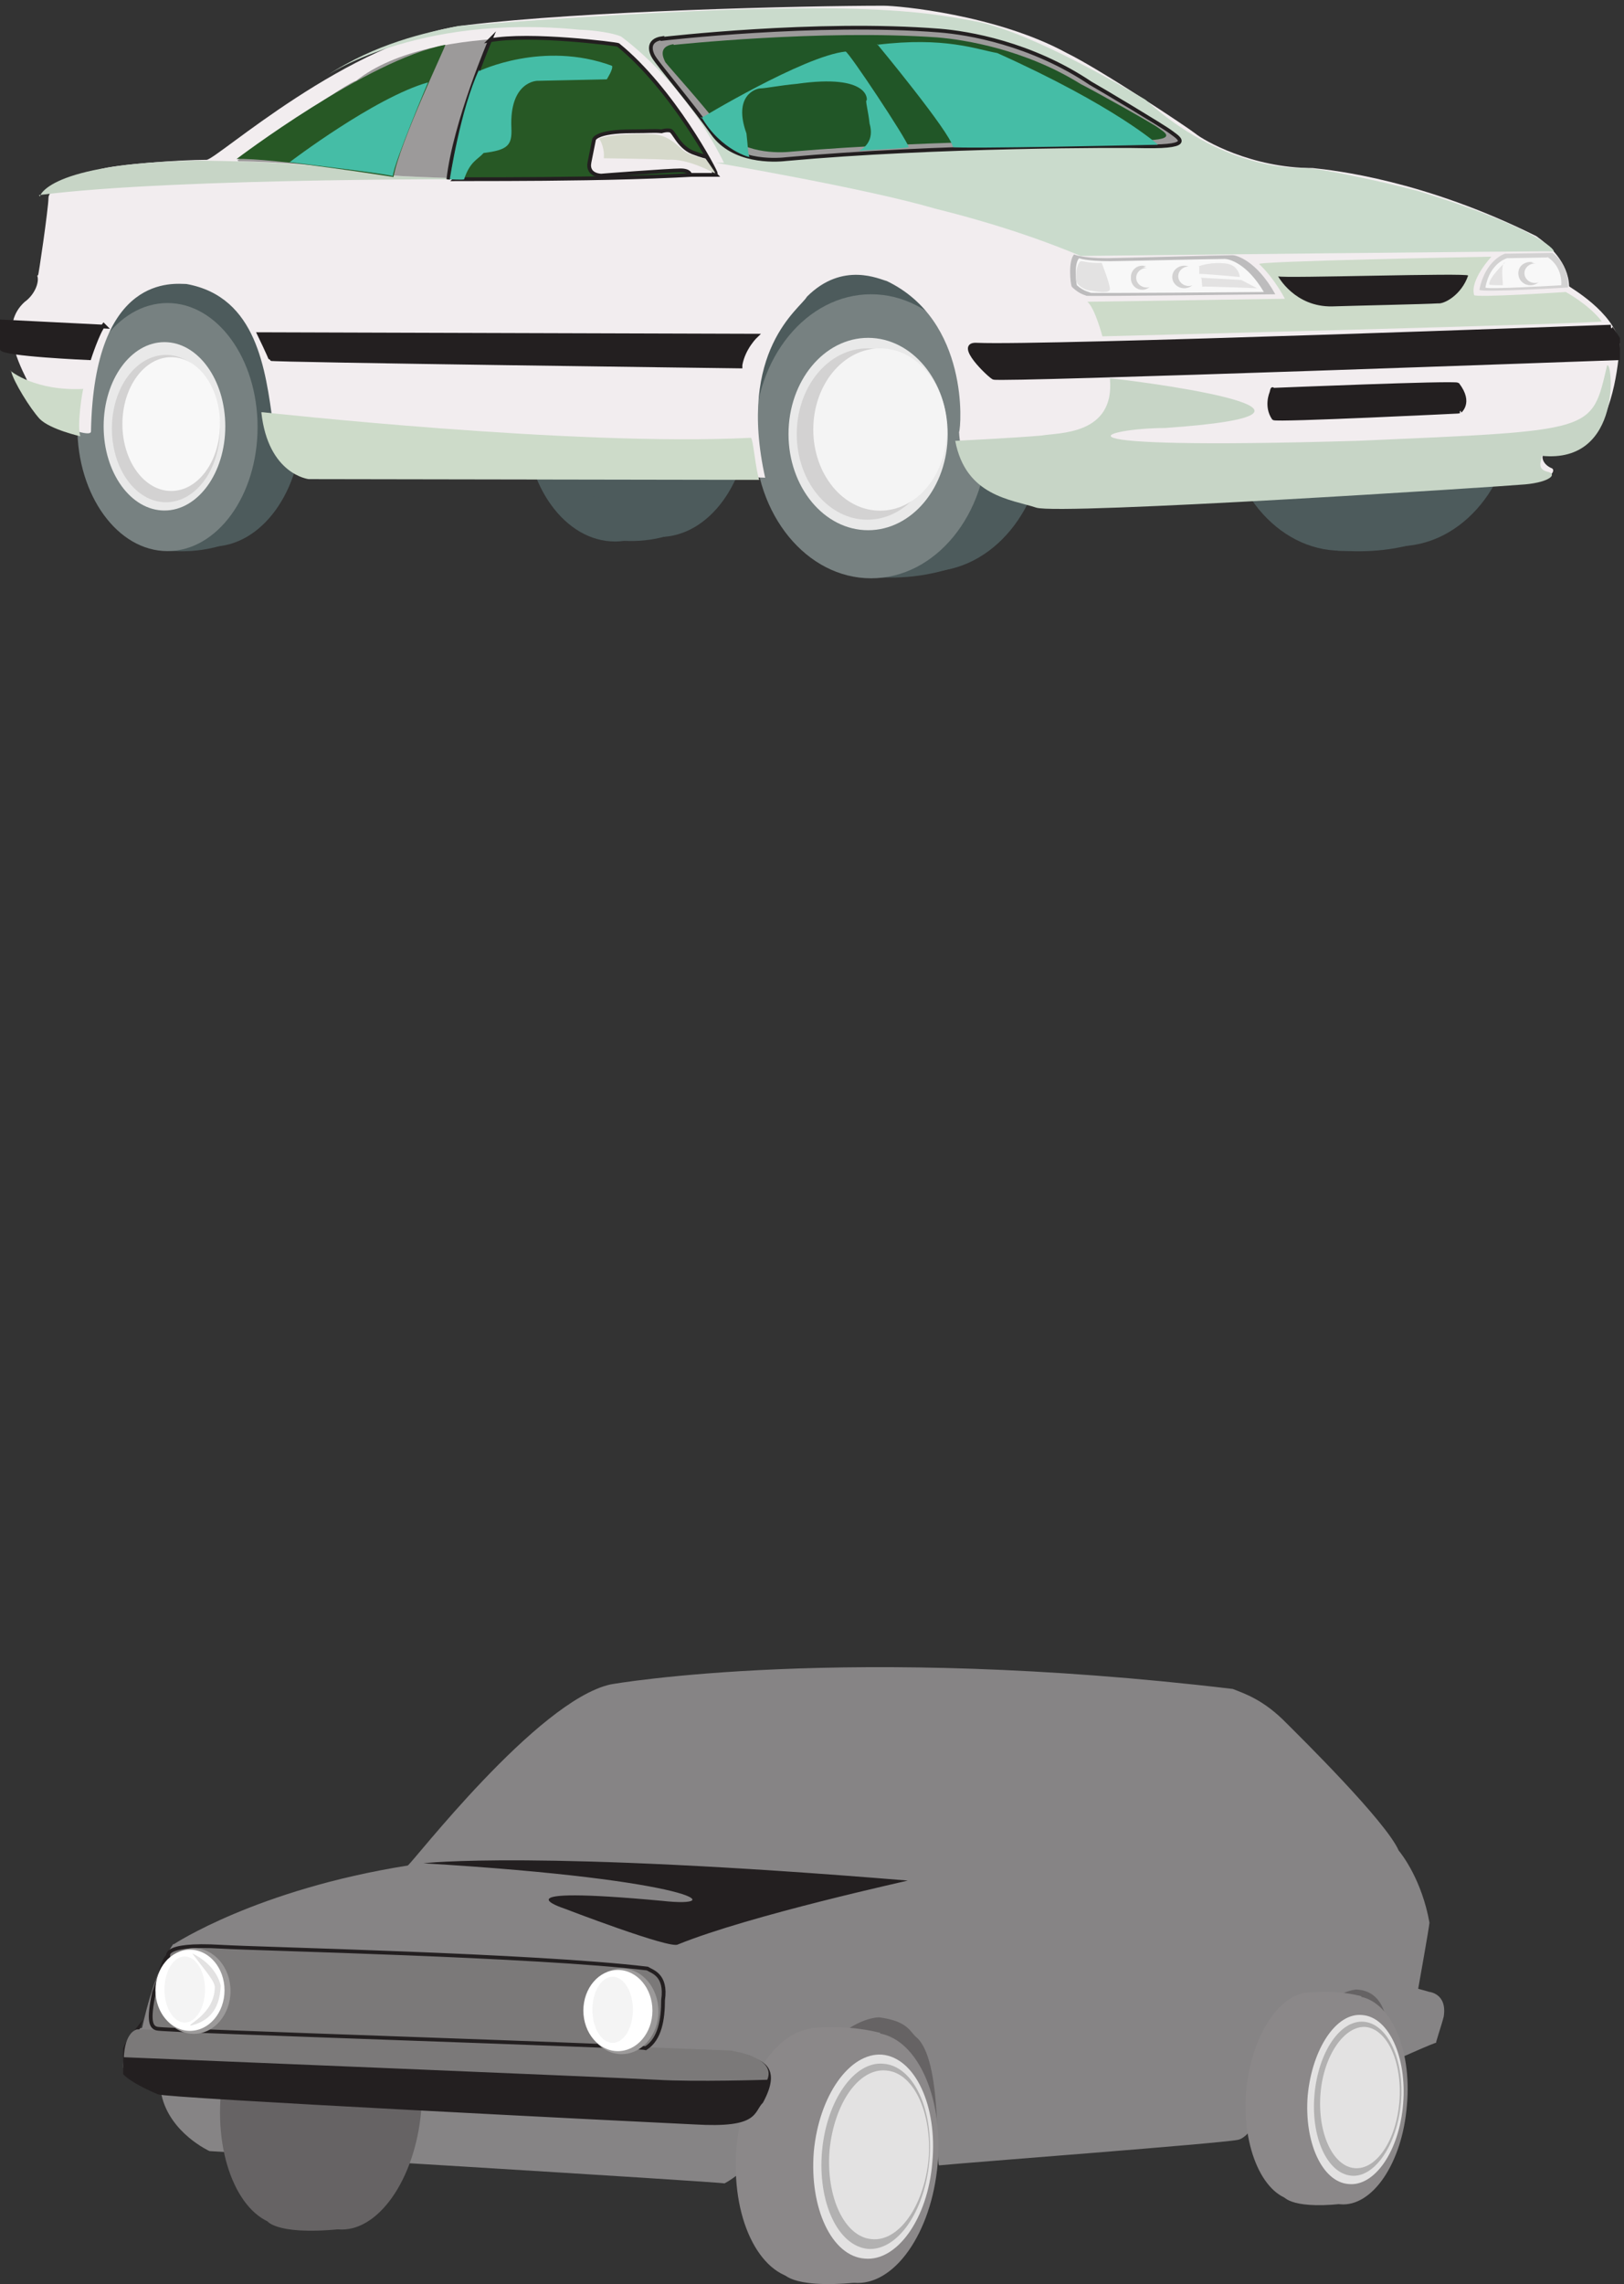 <svg xmlns="http://www.w3.org/2000/svg" xml:space="preserve" width="431.4" height="606.4"><rect width="100%" height="100%" fill="#333333" stroke="none"/><defs><clipPath id="a" clipPathUnits="userSpaceOnUse"><path d="M2446.3 4035h578.96v-576H2446.3Z" clip-rule="evenodd"/></clipPath><clipPath id="b" clipPathUnits="userSpaceOnUse"><path d="M2446.3 4023.02h464.97v-562.95H2446.3Z" clip-rule="evenodd"/></clipPath><clipPath id="c" clipPathUnits="userSpaceOnUse"><path d="M1490.88 4041h595.45v-636h-595.45z" clip-rule="evenodd"/></clipPath><clipPath id="d" clipPathUnits="userSpaceOnUse"><path d="M1048.42 3982.5h448.46v-504h-448.46z" clip-rule="evenodd"/></clipPath><clipPath id="e" clipPathUnits="userSpaceOnUse"><path d="M1048.42 3973.5h359.97v-495h-359.97z" clip-rule="evenodd"/></clipPath><clipPath id="f" clipPathUnits="userSpaceOnUse"><path d="M154.488 4015.5h448.465V3459H154.488Z" clip-rule="evenodd"/></clipPath><clipPath id="g" clipPathUnits="userSpaceOnUse"><path d="M0 4548h3235.5V3405H0Z" clip-rule="evenodd"/></clipPath><clipPath id="h" clipPathUnits="userSpaceOnUse"><path d="M2258.82 4029h52.5v-48h-52.5z" clip-rule="evenodd"/></clipPath><clipPath id="i" clipPathUnits="userSpaceOnUse"><path d="M0 4548h3235.5V3405H0Z" clip-rule="evenodd"/></clipPath><clipPath id="j" clipPathUnits="userSpaceOnUse"><path d="M3032.76 4036.5h53.99V3990h-53.99z" clip-rule="evenodd"/></clipPath><clipPath id="k" clipPathUnits="userSpaceOnUse"><path d="M0 4548h3235.5V3405H0Z" clip-rule="evenodd"/></clipPath><clipPath id="l" clipPathUnits="userSpaceOnUse"><path d="M246 1231.5h2638.5V0H246Z" clip-rule="evenodd"/></clipPath><clipPath id="m" clipPathUnits="userSpaceOnUse"><path d="M2487.66 583.5h323.89v-426h-323.89z" clip-rule="evenodd"/></clipPath><clipPath id="n" clipPathUnits="userSpaceOnUse"><path d="M1469.54 513h404.85V0h-404.85z" clip-rule="evenodd"/></clipPath><clipPath id="o" clipPathUnits="userSpaceOnUse"><path d="M439.43 619.5h403.347v-513H439.43Z" clip-rule="evenodd"/></clipPath><clipPath id="p" clipPathUnits="userSpaceOnUse"><path d="M246 1231.5h2638.5V0H246Z" clip-rule="evenodd"/></clipPath><clipPath id="q" clipPathUnits="userSpaceOnUse"><path d="M310.477 670.5h149.945v-171H310.477Z" clip-rule="evenodd"/></clipPath><clipPath id="r" clipPathUnits="userSpaceOnUse"><path d="M310.477 667.5h137.949v-162H310.477Z" clip-rule="evenodd"/></clipPath><clipPath id="s" clipPathUnits="userSpaceOnUse"><path d="M1165.16 630h149.94V459h-149.94z" clip-rule="evenodd"/></clipPath><clipPath id="t" clipPathUnits="userSpaceOnUse"><path d="M1165.16 627h137.95V465h-137.95z" clip-rule="evenodd"/></clipPath></defs><g clip-path="url(#a)" transform="matrix(.133 0 0 -.133 0 606.4)"><path d="M2671.29 3460.07c44.99-1.49 104.99-5.98 196.48 26.95-12 8.99-104.99 31.44-188.98-19.46" style="fill:#4d5b5c;fill-opacity:1;fill-rule:evenodd;stroke:none"/><path d="M3025.26 3752.03c0-156.29-104.08-282.97-232.48-282.97-128.4 0-232.48 126.68-232.48 282.97 0 156.28 104.08 282.97 232.48 282.97 128.4 0 232.48-126.69 232.48-282.97" style="fill:#4d5b5c;fill-opacity:1;fill-rule:evenodd;stroke:none"/></g><g clip-path="url(#b)" transform="matrix(.133 0 0 -.133 0 606.4)"><path d="M2911.27 3741.55c0-155.46-104.08-281.48-232.48-281.48-128.4 0-232.49 126.02-232.49 281.48 0 155.45 104.09 281.47 232.49 281.47s232.48-126.02 232.48-281.47" style="fill:#4d5b5c;fill-opacity:1;fill-rule:evenodd;stroke:none"/><path d="M2831.77 3744.54c0-105.84-71.18-191.64-158.98-191.64-87.81 0-158.99 85.8-158.99 191.64 0 105.84 71.18 191.64 158.99 191.64 87.8 0 158.98-85.8 158.98-191.64" style="fill:#4d5b5c;fill-opacity:1;fill-rule:evenodd;stroke:none"/></g><g clip-path="url(#c)" transform="matrix(.133 0 0 -.133 0 606.4)"><path d="M1507.38 3700.13s-70.49 256.5 97.49 334.5c92.99 21 332.97-4.5 256.48-159-21 30-173.99 97.5-304.47-67.5-22.5-57-33-57-66-76.5m241.48-323.82c43.5-1.5 104.99-7.5 196.49 27-12 9-104.99 30-188.99-19.5" style="fill:#4d5b5c;fill-opacity:1;fill-rule:evenodd;stroke:none"/><path d="M2086.33 3700.5c0-155.75-104.08-282-232.48-282-128.39 0-232.48 126.25-232.48 282 0 155.74 104.09 282 232.48 282 128.4 0 232.48-126.26 232.48-282" style="fill:#4d5b5c;fill-opacity:1;fill-rule:evenodd;stroke:none"/><path d="M1972.34 3688.5c0-156.58-104.08-283.5-232.48-283.5-128.4 0-232.48 126.92-232.48 283.5 0 156.57 104.08 283.5 232.48 283.5 128.4 0 232.48-126.93 232.48-283.5" style="fill:#778181;fill-opacity:1;fill-rule:evenodd;stroke:none"/><path d="M1892.85 3693c0-106.04-71.18-192-158.99-192s-158.98 85.96-158.98 192 71.17 192 158.98 192c87.81 0 158.99-85.96 158.99-192" style="fill:#e9e9e9;fill-opacity:1;fill-rule:evenodd;stroke:none"/><path d="M1873.35 3693c0-94.45-63.12-171-140.99-171-77.86 0-140.99 76.55-140.99 171 0 94.44 63.13 171 140.99 171 77.87 0 140.99-76.56 140.99-171" style="fill:#d3d2d2;fill-opacity:1;fill-rule:evenodd;stroke:none"/><path d="M1891.35 3702c0-89.47-59.76-162-133.49-162-73.72 0-133.49 72.53-133.49 162s59.77 162 133.49 162c73.73 0 133.49-72.53 133.49-162" style="fill:#f4f4f4;fill-opacity:1;fill-rule:evenodd;stroke:none"/></g><g clip-path="url(#d)" transform="matrix(.133 0 0 -.133 0 606.4)"><path d="M1219.4 3483s61.5-13.5 128.99 12c28.5 13.5-42 45-124.49-4.5" style="fill:#4d5b5c;fill-opacity:1;fill-rule:evenodd;stroke:none"/><path d="M1496.88 3735c0-136.7-80.58-247.5-179.99-247.5-99.4 0-179.98 110.8-179.98 247.5 0 136.69 80.58 247.5 179.98 247.5 99.41 0 179.99-110.81 179.99-247.5" style="fill:#4d5b5c;fill-opacity:1;fill-rule:evenodd;stroke:none"/></g><g clip-path="url(#e)" transform="matrix(.133 0 0 -.133 0 606.4)"><path d="M1408.39 3726c0-136.7-80.58-247.5-179.99-247.5-99.4 0-179.98 110.8-179.98 247.5 0 136.69 80.58 247.5 179.98 247.5 99.41 0 179.99-110.81 179.99-247.5" style="fill:#4d5b5c;fill-opacity:1;fill-rule:evenodd;stroke:none"/><path d="M1346.89 3729c0-92.79-55.06-168-122.99-168-67.92 0-122.99 75.21-122.99 168s55.07 168 122.99 168c67.93 0 122.99-75.21 122.99-168" style="fill:#4d5b5c;fill-opacity:1;fill-rule:evenodd;stroke:none"/></g><g clip-path="url(#f)" transform="matrix(.133 0 0 -.133 0 606.4)"><path d="M170.988 3793.93c-1.5 0-46.5 216.09 82.492 220.59 128.989 6 256.481-13.51 176.985-114.05-1.5-6-158.985 75.03-260.977-97.53M323.973 3462s61.496-12 128.992 12c28.496 15.01-41.996 45.02-122.992-4.5" style="fill:#4d5b5c;fill-opacity:1;fill-rule:evenodd;stroke:none"/><path d="M602.953 3715.91c0-136.75-80.578-247.6-179.988-247.6-99.402 0-179.985 110.85-179.985 247.6 0 136.73 80.583 247.59 179.985 247.59 99.41 0 179.988-110.86 179.988-247.59" style="fill:#4d5b5c;fill-opacity:1;fill-rule:evenodd;stroke:none"/><path d="M514.457 3706.9c0-136.75-80.578-247.59-179.984-247.59-99.403 0-179.985 110.84-179.985 247.59 0 136.74 80.582 247.6 179.985 247.6 99.406 0 179.984-110.86 179.984-247.6" style="fill:#778181;fill-opacity:1;fill-rule:evenodd;stroke:none"/><path d="M449.965 3708.4c0-92.82-54.391-168.06-121.492-168.06-67.098 0-121.489 75.24-121.489 168.06 0 92.82 54.391 168.06 121.489 168.06 67.101 0 121.492-75.24 121.492-168.06" style="fill:#e9e9e9;fill-opacity:1;fill-rule:evenodd;stroke:none"/><path d="M439.465 3703.9c0-81.22-48.348-147.06-107.992-147.06-59.641 0-107.993 65.84-107.993 147.06s48.352 147.06 107.993 147.06c59.644 0 107.992-65.84 107.992-147.06" style="fill:#d3d2d2;fill-opacity:1;fill-rule:evenodd;stroke:none"/><path d="M439.465 3712.9c0-73.76-43.649-133.55-97.492-133.55-53.844 0-97.493 59.79-97.493 133.55 0 73.76 43.649 133.55 97.493 133.55 53.843 0 97.492-59.79 97.492-133.55" style="fill:#f8f8f8;fill-opacity:1;fill-rule:evenodd;stroke:none"/></g><g clip-path="url(#g)" transform="matrix(.133 0 0 -.133 0 606.4)"><path d="M75.977 4010.42c0-8.96 20.851 134.39 20.851 153.81 0 19.41 50.645 47.78 101.289 56.74 31.278 10.46 163.848 19.41 214.488 19.41 19.364 0 284.5 240.42 518.352 268.8 233.863 28.37 671.773 38.82 834.133 38.82 29.79 0 224.91-17.92 364.93-94.08 70-34.34 242.79-149.33 257.69-161.27 16.38-13.44 111.71-68.69 233.85-68.69 43.2-4.48 221.94-23.89 446.85-135.89 25.32-17.92 64.06-52.27 65.54-100.05 0-1.5 89.37-50.77 101.29-114.98-1.49-20.91-8.94-137.39-59.58-189.65-13.4-11.95-26.81-26.88-92.35-31.36-4.47-1.49-4.47-17.92 14.89-26.88 8.94-1.49 8.94-25.38-65.53-29.86-75.97-2.99-659.86-47.79-884.77-43.31-75.97 2.98-224.92 0-232.37 144.85 4.47 10.45 20.86 222.5-144.48 301.64-13.41 2.99-87.89 40.32-159.38-31.36-13.41-23.89-140.02-106.02-83.41-361.37-4.47 2.99-892.225-1.49-890.737-1.49 2.981 0-75.964 5.97-92.351 110.5-14.895 104.53-31.277 252.36-172.781 277.75-22.344 0-184.7 23.89-190.661-294.18 0-13.44-61.07 11.95-61.07 11.95s-31.277 2.98-67.027 91.09c-22.344 44.8-52.133 112-4.469 155.3 20.855 14.93 29.79 40.32 25.32 52.27zm-1.63-1.49 1.489 1.49-1.488-1.49" style="fill:#f2edef;fill-opacity:1;fill-rule:evenodd;stroke:none"/><path d="M1429.53 4234.5s299.98-51 437.97-91.5c42-10.5 161.99-40.5 290.98-94.5 12 0 934.42 10.5 943.42 9 9-3-18 42-257.98 117-25.49 9-205.48 51-242.98 49.5-22.49 0-161.99 0-313.47 136.5-31.5 18-223.49 133.5-337.48 156-113.99 21-260.97 51-1034.92-9-65.992-13.5-163.484-34.5-262.476-99-6-4.5 173.984 124.5 505.456 91.5 9 0 57-3 82.5-13.5 3-3 122.99-85.5 205.48-252" style="fill:#cadbcc;fill-opacity:1;fill-rule:evenodd;stroke:none"/><path d="M1478.88 3828s-938.923 12-938.923 15-22.5 49.5-22.5 49.5l992.923-3s-25.5-24-31.5-58.5" style="fill:#231f20;fill-opacity:1;fill-rule:evenodd;stroke:none"/><path d="M1478.94 3827.85s-938.961 12-938.961 15-22.501 49.49-22.501 49.49l992.962-3s-25.5-23.99-31.5-58.49z" style="fill:none;stroke:#231f20;stroke-width:7.5;stroke-linecap:butt;stroke-linejoin:miter;stroke-miterlimit:10;stroke-dasharray:none;stroke-opacity:1" transform="scale(1 1)"/><path d="M2539.3 3775.5s-12-27 4.5-51c6-4.5 373.47 13.5 371.97 13.5s24 16.5-4.5 54c-6 4.5-367.47-10.5-368.97-10.5s0 3-1.5 0l-1.5-6" style="fill:#231f20;fill-opacity:1;fill-rule:evenodd;stroke:none"/><path d="M2539.4 3775.35s-12-27 4.5-51c6-4.5 373.49 13.5 371.99 13.5s24 16.5-4.5 54c-6 4.5-367.49-10.5-368.99-10.5s0 3-1.5 0z" style="fill:none;stroke:#231f20;stroke-width:7.5;stroke-linecap:butt;stroke-linejoin:miter;stroke-miterlimit:10;stroke-dasharray:none;stroke-opacity:1" transform="scale(1 1)"/><path d="M2145.2 4051.5s15-7.5 66-7.5c18 0 229.48 6 250.48 6 7.5 0 48-10.5 85.49-78 0 0-377.97-4.5-377.97-3s-12 1.5-28.5 18c-3 6-7.5 51 4.5 64.5" style="fill:#bdbcbd;fill-opacity:1;fill-rule:evenodd;stroke:none"/><path d="M3101.75 4054.5c-1.5 0-95.99-1.5-95.99-1.5s-39-12-50.99-72c1.5-6 176.98 4.5 176.98 4.5s4.5 45-33 70.5" style="fill:#d3d2d2;fill-opacity:1;fill-rule:evenodd;stroke:none"/><path d="M2170.33 3957c1.5 0 395.96 6 395.96 6s-19.49 39-50.99 69c-21 6 463.46 15 463.46 15s-43.49-46.5-34.49-76.5c0-6 182.98 6 182.98 6s45-24 72-58.5c7.49-4.5-997.43-30-997.43-30s-15 57-29.99 69" style="fill:#cddbc9;fill-opacity:1;fill-rule:evenodd;stroke:none"/><path d="M2552.8 4007.78s32.99-61.5 107.99-60c46.5 1.5 187.48 4.5 211.48 6 12-1.5 46.5 16.5 60 55.5 1.5 6-370.47-6-379.47-1.5" style="fill:#231f20;fill-opacity:1;fill-rule:evenodd;stroke:none"/><path d="M79.492 4167s12 66 314.977 72c53.996-1.5 197.984 0 389.969-30 21-3 223.482-7.5 223.482-7.5S356.973 4206 77.992 4170" style="fill:#c7d5c6;fill-opacity:1;fill-rule:evenodd;stroke:none"/><path d="M524.957 3736.5s623.953-69 974.923-51c4.5-3 9-61.5 16.5-84l-899.931 1.5s-80.992 9-94.492 133.5h3" style="fill:#cddbc9;fill-opacity:1;fill-rule:evenodd;stroke:none"/><path d="M1910.85 3679.5s119.99 6 169.48 10.5c33 6 146.99 0 136.49 114 16.5 0 562.46-67.5 109.49-99-119.99 0-278.97-45 386.97-25.5 475.47 21 464.97 16.5 496.46 150 10.5 15 33-196.5-130.49-180 0-10.5-10.5-25.5 10.5-31.5 22.5-4.5 6-21-43.49-25.5-49.5-4.5-928.43-61.5-976.42-46.5-49.5 16.5-140.99 22.5-161.99 133.5h3" style="fill:#c7d5c6;fill-opacity:1;fill-rule:evenodd;stroke:none"/><path d="M19.5 3820.5c3-3 50.996-42 146.988-37.5-1.5 0-13.5-75-6-94.5 0 0-59.996 13.5-80.996 34.5-19.496 21-52.496 75-56.992 94.5l-3 3" style="fill:#cddbc9;fill-opacity:1;fill-rule:evenodd;stroke:none"/><path d="M209.984 3907.5 0 3918s3-43.5 3-54c0-12 175.484-19.5 175.484-19.5s16.5 51 28.5 66l3-3" style="fill:#231f20;fill-opacity:1;fill-rule:evenodd;stroke:none"/><path d="M209.993 3907.34 0 3917.84s3-43.5 3-53.99c0-12 175.492-19.5 175.492-19.5s16.5 50.99 28.501 65.99z" style="fill:none;stroke:#231f20;stroke-width:7.5;stroke-linecap:butt;stroke-linejoin:miter;stroke-miterlimit:10;stroke-dasharray:none;stroke-opacity:1" transform="scale(1 1)"/><path d="M3215.74 3907.5s-1133.9-42-1264.39-36c-43.5 3 23.99-61.5 32.99-66 10.5-6 1249.4 39 1249.4 39s-1.5 27 1.5 30-21 33-18 33h-1.5" style="fill:#231f20;fill-opacity:1;fill-rule:evenodd;stroke:none"/><path d="M3215.87 3907.34s-1133.95-41.99-1264.44-36c-43.5 3 23.99-61.49 32.99-65.99 10.5-6 1249.45 39 1249.45 39s-1.5 26.99 1.5 29.99-21 33-18 33z" style="fill:none;stroke:#231f20;stroke-width:7.5;stroke-linecap:butt;stroke-linejoin:miter;stroke-miterlimit:10;stroke-dasharray:none;stroke-opacity:1" transform="scale(1 1)"/><path d="M476.961 4237.5c3 0 151.488-1.5 307.477-28.5 34.496-3 281.972-12 389.972-7.5 29.99 3 247.48 10.5 256.48 10.5 7.5 0-79.5 156-191.99 258-15 7.5-370.47 52.5-527.959-72-13.496-1.5-176.984-114-236.98-159m848.939 243s307.48 36 553.46 16.5c56.99-4.5 182.98-25.5 301.47-105 24-13.5 146.98-87 160.48-97.5s51-30-50.99-28.5c-43.5 1.5-419.96 1.5-716.94-25.5-25.5-3-106.49-6-146.99 51-40.5 57-106.49 135-116.99 151.5-6 9-16.5 34.5 16.5 39" style="fill:#9c9a9a;fill-opacity:1;fill-rule:evenodd;stroke:none"/><path d="M1322.95 4481.82s307.49 36 553.48 16.5c56.99-4.5 182.99-25.5 301.49-105 24-13.5 146.99-86.99 160.49-97.49s50.99-30-51-28.5c-43.5 1.5-419.98 1.5-716.97-25.5-25.5-3-106.49-6-146.99 51-40.5 57-106.5 134.99-117 151.49-6 9-16.5 34.5 16.5 39z" style="fill:none;stroke:#231f20;stroke-width:7.5;stroke-linecap:butt;stroke-linejoin:miter;stroke-miterlimit:10;stroke-dasharray:none;stroke-opacity:1" transform="scale(1 1)"/><path d="M472.461 4241.99s260.98 198 416.969 228c3 1.5-91.492-195-103.492-264 0 0-244.481 39-313.477 36" style="fill:#275825;fill-opacity:1;fill-rule:evenodd;stroke:none"/><path d="M578.953 4236s169.488 129 275.977 159c0 0-67.492-159-70.492-187.5 3 3-160.489 22.5-208.485 28.5" style="fill:#45bda6;fill-opacity:1;fill-rule:evenodd;stroke:none"/><path d="M979.422 4480.5s-70.496-163.5-83.992-279c0 1.5 332.97-3 533.96 12 3 0-85.5 168-194.99 256.5-3 1.5-175.49 24-256.478 9" style="fill:#275825;fill-opacity:1;fill-rule:evenodd;stroke:none"/><path d="M979.461 4480.32s-70.499-163.5-83.995-278.99c0 1.5 332.984-3 533.974 12 3 0-85.49 167.99-194.99 256.49-3 1.5-175.49 24-256.489 9z" style="fill:none;stroke:#231f20;stroke-width:7.5;stroke-linecap:butt;stroke-linejoin:miter;stroke-miterlimit:10;stroke-dasharray:none;stroke-opacity:1" transform="scale(1 1)"/><path d="M956.922 4417.5S1084.41 4479 1222.4 4428c3-6-10.5-27-10.5-27s-142.49-3-139.49-3c1.5 0-55.49 0-50.99-94.5 1.5-34.5-7.5-43.5-55.498-49.5-12-13.5-26.996-16.5-38.996-52.5-1.5-1.5-28.496 0-28.496 0s20.996 139.5 58.492 219" style="fill:#45bda6;fill-opacity:1;fill-rule:evenodd;stroke:none"/><path d="M1345.39 4469.72s293.98 31.5 526.46 15c55.49-4.5 175.49-24 286.47-93 24-12 142.49-78 154.49-87s48-27-49.49-25.5c-40.5 1.5-400.47 1.5-682.45-22.5-25.49-3-101.99-4.5-139.49 45-38.99 51-101.99 120-112.49 133.5-4.5 9-15 31.5 16.5 36" style="fill:#215627;fill-opacity:1;fill-rule:evenodd;stroke:none"/><path d="M1399.39 4323s205.48 124.5 289.47 133.5c6 0 121.5-174 126-190.5 1.5-3-87-6-97.5-7.5-12-3 33 7.5 19.5 54-3 27-9 46.5-6 46.5 1.5 0 7.5 54-139.49 33-32.99-3-62.99-9-71.99-9-10.5 0-55.5-15-28.5-90 3-25.5 3-42 6-46.5 4.5-3-57 12-95.99 79.5m350.97 145.5s145.49-175.5 151.49-205.5c3-4.5 409.47 4.5 409.47 4.5s-84 76.5-320.98 183c-42 7.5-104.99 33-239.98 16.5" style="fill:#45bda6;fill-opacity:1;fill-rule:evenodd;stroke:none"/><path d="M2155.33 4044s13.5-6 61.49-6c15 0 209.98 4.5 229.48 4.5 7.5 0 43.5-7.5 78-66 0 0-346.48-3-346.48-1.5s-11.99 1.5-26.99 15c-1.5 4.5-6 43.5 4.5 54" style="fill:#f8f8f8;fill-opacity:1;fill-rule:evenodd;stroke:none"/><path d="M2200.32 4034.76s15-37.5 16.5-51-34.5-4.5-39-4.5c-3 0-16.5 3-25.5 13.5-7.5 9-1.5 42 6 45 3 1.5 16.5-4.5 43.5-3m193.49-5.76v-16.5c0 1.5 80.99-6 80.99-6s-1.5 24-28.5 27c-25.5 3-47.99-3-53.99-6m4.5-22.5 80.99-4.5 31.5-16.5s-109.49 4.5-109.49 3-1.5 16.5-1.5 16.5" style="fill:#e3e2e2;fill-opacity:1;fill-rule:evenodd;stroke:none"/><path d="M2389.31 4006.5c0-12.43-10.74-22.5-24-22.5-13.25 0-24 10.07-24 22.5s10.75 22.5 24 22.5c13.26 0 24-10.07 24-22.5" style="fill:#d3d2d2;fill-opacity:1;fill-rule:evenodd;stroke:none"/><path d="M2395.31 4008c0-10.77-9.4-19.5-21-19.5s-21 8.73-21 19.5 9.4 19.5 21 19.5 21-8.73 21-19.5" style="fill:#f8f8f8;fill-opacity:1;fill-rule:evenodd;stroke:none"/></g><g clip-path="url(#h)" transform="matrix(.133 0 0 -.133 0 606.4)"><path d="M2303.82 4006.5c0-12.43-10.08-22.5-22.5-22.5-12.43 0-22.5 10.07-22.5 22.5s10.07 22.5 22.5 22.5c12.42 0 22.5-10.07 22.5-22.5" style="fill:#d3d2d2;fill-opacity:1;fill-rule:evenodd;stroke:none"/><path d="M2311.32 4008c0-10.77-9.41-19.5-21-19.5-11.6 0-21 8.73-21 19.5s9.4 19.5 21 19.5c11.59 0 21-8.73 21-19.5" style="fill:#f8f8f8;fill-opacity:1;fill-rule:evenodd;stroke:none"/><path d="M2303.82 4003.5c0-12.43-10.08-22.5-22.5-22.5-12.43 0-22.5 10.07-22.5 22.5s10.07 22.5 22.5 22.5c12.42 0 22.5-10.07 22.5-22.5" style="fill:#d3d2d2;fill-opacity:1;fill-rule:evenodd;stroke:none"/><path d="M2311.32 4005c0-10.77-9.41-19.5-21-19.5-11.6 0-21 8.73-21 19.5s9.4 19.5 21 19.5c11.59 0 21-8.73 21-19.5" style="fill:#f8f8f8;fill-opacity:1;fill-rule:evenodd;stroke:none"/></g><g clip-path="url(#i)" transform="matrix(.133 0 0 -.133 0 606.4)"><path d="M3092.75 4045.5c-1.5 0-82.49-1.5-82.49-1.5s-34.5-9-43.5-58.5c1.5-4.5 151.49 4.5 151.49 4.5s4.5 36-28.5 57" style="fill:#f8f8f8;fill-opacity:1;fill-rule:evenodd;stroke:none"/><path d="M3005.76 4035s-31.5-28.5-31.5-43.5c0-1.5 24-1.5 27-1.5 1.5 0-4.5 37.5 3 45" style="fill:#e3e2e2;fill-opacity:1;fill-rule:evenodd;stroke:none"/></g><g clip-path="url(#j)" transform="matrix(.133 0 0 -.133 0 606.4)"><path d="M3080.75 4015.5c0-11.6-10.74-21-24-21-13.25 0-23.99 9.4-23.99 21s10.74 21 23.99 21c13.26 0 24-9.4 24-21" style="fill:#d3d2d2;fill-opacity:1;fill-rule:evenodd;stroke:none"/><path d="M3086.75 4017c0-10.77-9.4-19.5-21-19.5-11.59 0-20.99 8.73-20.99 19.5s9.4 19.5 20.99 19.5c11.6 0 21-8.73 21-19.5" style="fill:#f8f8f8;fill-opacity:1;fill-rule:evenodd;stroke:none"/><path d="M3080.75 4012.5c0-12.43-10.74-22.5-24-22.5-13.25 0-23.99 10.07-23.99 22.5s10.74 22.5 23.99 22.5c13.26 0 24-10.07 24-22.5" style="fill:#d3d2d2;fill-opacity:1;fill-rule:evenodd;stroke:none"/><path d="M3086.75 4014c0-10.77-9.4-19.5-21-19.5-11.59 0-20.99 8.73-20.99 19.5s9.4 19.5 20.99 19.5c11.6 0 21-8.73 21-19.5" style="fill:#f8f8f8;fill-opacity:1;fill-rule:evenodd;stroke:none"/></g><g clip-path="url(#k)" transform="matrix(.133 0 0 -.133 0 606.4)"><path d="M1429.39 4210.5h-51s0 9-19.5 9c-21 0-161.98-10.5-157.48-10.5 3 0-30-1.5-24 27l9 45s3 16.5 76.49 16.5c37.5 0 42 1.5 58.49 0 0 0 9 3 16.5 1.5 7.5 0 16.5-31.5 45-43.5 19.5-7.5 28.5-9 28.5-9l16.5-34.5" style="fill:#f2edef;fill-opacity:1;fill-rule:evenodd;stroke:none"/><path d="M1429.44 4210.33h-50.99s0 9-19.51 9c-20.99 0-161.99-10.5-157.49-10.5 3 0-30-1.5-24 27l9 45s3 16.5 76.5 16.5c37.5 0 42 1.5 58.5 0 0 0 9 3 16.5 1.5 7.5 0 16.5-31.5 45-43.5 19.5-7.5 28.49-9 28.49-9l16.5-34.5z" style="fill:none;stroke:#231f20;stroke-width:7.5;stroke-linecap:butt;stroke-linejoin:miter;stroke-miterlimit:10;stroke-dasharray:none;stroke-opacity:1" transform="scale(1 1)"/><path d="M1427.89 4213.5c-1.5 0-52.5 30-94.5 27-13.5 1.5-127.49 3-127.49 3s3 19.5-9 39c1.5 3 46.5 12 106.49 9 16.5-1.5 31.5-4.5 57-28.5 10.5-12 37.5-18 49.5-21 0 0 18-25.5 18-27" style="fill:#d6d9cb;fill-opacity:1;fill-rule:evenodd;stroke:none"/></g><g clip-path="url(#l)" transform="matrix(.133 0 0 -.133 0 606.4)"><path d="M2559.64 535.277c56.98-9 149.94 217.5 260.9-31.5-8.99 13.5-106.46-84-221.91-13.5M1586.5 508.5s172.44 147 340.38-9c4.49-48 25.48-220.5-115.46-181.5-140.95 40.5-194.93 138-203.93 177" style="fill:#666364;fill-opacity:1;fill-rule:evenodd;stroke:none"/><path d="M346.484 677.992s164.942 109.5 467.829 157.5c8.996 4.5 257.897 328.498 404.847 361.498 7.5 1.5 473.82 82.5 1243.04-9 22.49-9 61.47-21 107.96-69 23.98-24 197.92-194.998 223.41-253.498 7.5-9 46.48-60 61.48-144 0-6-22.49-132-22.49-132s22.49-6 20.99-6 37.49-1.5 29.99-49.5c-4.5-18-17.99-57-15-52.5 4.5 4.5-101.96-43.5-101.96-43.5s31.49 147-58.47 150c-12-1.5-86.97-13.5-137.95-150-12-16.5-59.98-142.5-97.47-150-37.48-7.5-536.8-45-596.78-51-7.49-1.5 7.5 213-46.48 256.5-12 10.5-16.49 31.5-73.47 39-6 0-100.46-1.5-200.93-195-13.49-39-47.98-103.5-107.96-136.504-7.5 3-1028.613 64.504-1028.613 64.504s-79.469 36-95.961 112.5c-4.5 9-77.973 22.5-76.473 58.5 1.5 21 0 66 37.485 75 1.5 1.5 20.992 108 62.976 168v-1.5" style="fill:#868485;fill-opacity:1;fill-rule:evenodd;stroke:none"/></g><g clip-path="url(#m)" transform="matrix(.133 0 0 -.133 0 606.4)"><path d="M2488.81 384.184c-9-113.914 36.03-212.844 99.07-217.34 64.54-5.996 124.58 82.441 135.08 196.355 9.01 113.914-36.02 212.84-99.06 218.836-64.54 5.996-124.58-82.437-135.09-197.851" style="fill:#8b8889;fill-opacity:1;fill-rule:evenodd;stroke:none"/><path d="M2577.37 378.188c-9.01-115.415 34.52-212.84 99.06-218.836 64.55-5.997 124.59 82.437 133.59 197.851 10.51 113.914-34.52 211.344-99.06 217.336-63.04 5.996-123.08-82.437-133.59-196.351" style="fill:#8b8889;fill-opacity:1;fill-rule:evenodd;stroke:none"/><path d="M2611.89 376.633c-7.5-92.93 28.52-172.371 81.06-176.867 52.53-5.996 102.06 65.949 109.57 160.379 7.5 92.933-28.52 172.371-81.06 176.871-52.53 5.992-100.56-67.453-109.57-160.383" style="fill:#e3e2e2;fill-opacity:1;fill-rule:evenodd;stroke:none"/><path d="M2607.42 580.824c-1.5 0 52.53 8.992 111.07-5.996 6.01-5.996-27.01-34.473-48.03-25.48-19.51 8.992-54.03 2.996-58.54 25.48m-48.06-400.199s16.51-28.481 136.59-11.992c0 8.992-45.03 31.476-81.05 37.472-37.52 4.496-43.53-16.488-54.04-19.484" style="fill:#8b8889;fill-opacity:1;fill-rule:evenodd;stroke:none"/><path d="M2625.4 378.258c-7.5-85.438 25.52-157.383 73.55-161.879 46.53-4.496 91.56 61.453 99.06 145.391 7.51 83.937-25.51 157.382-73.55 161.878-48.03 4.497-91.55-61.453-99.06-145.39" style="fill:#b2b1b1;fill-opacity:1;fill-rule:evenodd;stroke:none"/><path d="M2637.41 379.867c-6-77.941 24.02-143.894 67.54-148.39 43.53-4.497 84.06 55.457 90.06 133.402 6.01 77.941-24.01 143.891-67.54 148.387-42.03 3-84.06-56.957-90.06-133.399" style="fill:#e3e2e2;fill-opacity:1;fill-rule:evenodd;stroke:none"/></g><g clip-path="url(#n)" transform="matrix(.133 0 0 -.133 0 606.4)"><path d="M1471.18 273.012c-11.99-138.207 43.45-255.387 124.37-262.899 79.41-6.008 154.34 99.153 166.33 237.36 11.98 138.211-41.96 255.39-122.88 262.898-80.91 7.512-155.84-99.148-167.82-237.359" style="fill:#8b8889;fill-opacity:1;fill-rule:evenodd;stroke:none"/><path d="M1582.06 265.5c-11.99-138.207 43.46-255.387 122.88-262.898 80.92-7.512 155.84 99.152 167.83 237.359 11.98 136.711-43.46 255.391-124.38 261.398-79.42 7.512-154.34-99.152-166.33-235.859" style="fill:#8b8889;fill-opacity:1;fill-rule:evenodd;stroke:none"/><path d="M1625.39 264.203c-9-112.672 35.96-208.816 101.89-213.324 64.43-6.008 125.87 79.621 134.86 192.293 10.49 112.668-34.46 208.816-100.39 214.824-64.44 4.508-125.87-81.121-136.36-193.793" style="fill:#e3e2e2;fill-opacity:1;fill-rule:evenodd;stroke:none"/><path d="M1619.42 510.746c-1.5 0 65.93 9.016 137.86-9.012 8.99-6.011-34.47-40.562-58.44-30.046-25.48 10.515-68.93 4.507-73.43 31.546m-59.89-482.23c-1.5 0 19.48-34.555 170.82-15.024-1.5 12.02-56.94 39.06-103.39 45.07-44.95 6.009-52.45-19.53-65.93-24.038" style="fill:#8b8889;fill-opacity:1;fill-rule:evenodd;stroke:none"/><path d="M1641.87 265.555c-8.99-102.153 31.47-189.286 91.4-195.297 58.44-4.504 113.89 73.613 122.88 175.769 8.99 102.153-31.47 189.286-91.41 193.793-58.44 6.008-113.88-73.613-122.87-174.265" style="fill:#b2b1b1;fill-opacity:1;fill-rule:evenodd;stroke:none"/><path d="M1656.85 267.027c-7.49-93.14 29.97-172.761 83.92-177.27 53.94-6.007 104.89 66.102 113.88 159.243 7.49 93.141-29.97 172.762-83.91 177.27-55.45 6.007-104.9-66.102-113.89-159.243" style="fill:#e3e2e2;fill-opacity:1;fill-rule:evenodd;stroke:none"/></g><g clip-path="url(#o)" transform="matrix(.133 0 0 -.133 0 606.4)"><path d="M441.059 379.73c-11.989-138.156 43.457-255.289 122.875-262.796 80.918-7.508 155.839 99.113 167.828 237.269 11.988 138.156-43.457 255.289-124.375 262.801-79.418 6.004-154.34-99.113-166.328-237.274" style="fill:#666364;fill-opacity:1;fill-rule:evenodd;stroke:none"/><path d="M550.445 370.594c-11.988-136.656 43.457-255.289 124.371-261.297 79.422-7.508 154.344 99.113 166.332 235.769 11.989 138.157-43.457 255.289-122.875 262.797-80.918 7.508-155.839-99.113-167.828-237.269" style="fill:#666364;fill-opacity:1;fill-rule:evenodd;stroke:none"/><path d="M595.289 370.668c-10.488-112.625 34.465-208.734 100.399-214.742 65.929-4.504 125.871 81.09 136.359 193.719 8.988 112.628-35.965 208.738-100.399 213.242-65.933 6.008-127.367-79.59-136.359-192.219m-7.488 246.578c-1.5 0 65.933 9.012 139.359-9.008 7.492-6.008-34.465-40.547-59.941-30.035-25.473 10.512-68.93 3.004-73.426 31.535m-59.895-483.55c-1.5 0 20.981-33.036 170.825-13.516 0 10.512-56.942 39.047-101.895 45.051-46.453 6.007-53.945-19.52-67.43-24.028" style="fill:#666364;fill-opacity:1;fill-rule:evenodd;stroke:none"/><path d="M610.254 370.781c-8.992-102.117 32.965-187.715 91.406-193.718 59.938-4.508 115.383 73.582 124.371 175.699 8.992 102.117-32.965 189.215-91.406 193.718-59.937 4.508-115.383-73.582-124.371-175.699" style="fill:#666364;fill-opacity:1;fill-rule:evenodd;stroke:none"/><path d="M626.734 373.766c-8.988-94.606 28.473-172.696 82.418-178.703 55.442-4.504 104.891 67.578 113.883 160.683 7.492 93.106-29.969 172.695-83.914 177.203-53.945 4.504-104.891-66.078-112.387-159.183" style="fill:#666364;fill-opacity:1;fill-rule:evenodd;stroke:none"/></g><g clip-path="url(#p)" transform="matrix(.133 0 0 -.133 0 606.4)"><path d="M845.777 840s221.923 27 967.143-34.5c2.99 0-314.88-69-458.83-127.5-13.5-10.5-227.92 72-227.92 72s-143.943 46.5 196.43 15c133.45-15 74.97 42-476.823 75M272.988 504l1160.572-45s49.48 0 64.48-7.5c14.99-9 61.48-15 22.49-87-19.49-19.5-6-49.5-133.45-42-127.45 6-1055.611 52.5-1070.607 60-14.993 6-56.977 25.5-68.973 40.5 5.996-1.5-8.996 28.5 5.996 55.5 8.996 15 20.992 30 20.992 30" style="fill:#231f20;fill-opacity:1;fill-rule:evenodd;stroke:none"/><path d="m273.039 503.906 1160.791-44.991s49.49 0 64.49-7.499c14.99-8.998 61.49-14.997 22.49-86.984-19.49-19.496-6-49.491-133.47-41.992-127.48 5.999-1055.81 52.49-1070.808 59.989-14.995 5.999-56.988 25.495-68.986 40.492 5.997-1.499-8.998 28.495 5.997 55.49 8.998 14.997 20.996 29.994 20.996 29.994z" style="fill:none;stroke:#231f20;stroke-width:7.5;stroke-linecap:butt;stroke-linejoin:miter;stroke-miterlimit:10;stroke-dasharray:none;stroke-opacity:1" transform="scale(1 1)"/><path d="M1532.52 407.855s-143.95-4.5-220.42 0c-77.97 4.5-1064.6 45-1064.6 45s0 46.5 25.488 55.5c16.496 3 1184.562-42 1184.562-42s94.47-12 74.97-58.5" style="fill:#7b7979;fill-opacity:1;fill-rule:evenodd;stroke:none"/><path d="M335.965 652.5c1.5 0-19.492 28.5 106.461 21C514.398 669 1067.7 657 1292.61 630c9-6 38.98-12 31.49-63 0-37.5-6-78-34.49-96-13.49 4.5-964.141 34.5-976.133 39-11.997 3-17.997 15-6 72 14.996 42 17.992 66 28.488 73.5v-3" style="fill:#7b7979;fill-opacity:1;fill-rule:evenodd;stroke:none"/><path d="M336.027 652.379c1.501 0-19.495 28.494 106.481 20.996 71.986-4.499 625.382-16.497 850.342-43.492 9-5.999 38.99-11.998 31.49-62.988 0-37.494-5.99-77.986-34.49-95.983-13.5 4.5-964.321 34.494-976.315 38.993-11.998 3-18 14.997-6.001 71.987 14.999 41.992 17.995 65.987 28.493 73.486z" style="fill:none;stroke:#231f20;stroke-width:7.5;stroke-linecap:butt;stroke-linejoin:miter;stroke-miterlimit:10;stroke-dasharray:none;stroke-opacity:1" transform="scale(1 1)"/></g><g clip-path="url(#q)" transform="matrix(.133 0 0 -.133 0 606.4)"><path d="M460.422 585c0-47.223-32.895-85.5-73.473-85.5-40.578 0-73.472 38.277-73.472 85.5 0 47.219 32.894 85.5 73.472 85.5 40.578 0 73.473-38.281 73.473-85.5" style="fill:#9c9a9a;fill-opacity:1;fill-rule:evenodd;stroke:none"/></g><g clip-path="url(#r)" transform="matrix(.133 0 0 -.133 0 606.4)"><path d="M448.426 586.5c0-44.738-30.879-81-68.977-81-38.094 0-68.972 36.262-68.972 81 0 44.734 30.878 81 68.972 81 38.098 0 68.977-36.266 68.977-81" style="fill:#fff;fill-opacity:1;fill-rule:evenodd;stroke:none"/><path d="M383.949 660s46.481-19.5 56.977-64.5c-1.496-15-1.496-66-59.977-79.5-8.996 1.5 46.485 22.5 47.985 75 1.496 12-16.496 31.5-44.985 69" style="fill:#e3e2e2;fill-opacity:1;fill-rule:evenodd;stroke:none"/><path d="M409.438 588c0-36.453-18.125-66-40.485-66-22.359 0-40.484 29.547-40.484 66 0 36.449 18.125 66 40.484 66 22.36 0 40.485-29.551 40.485-66" style="fill:#f4f4f4;fill-opacity:1;fill-rule:evenodd;stroke:none"/></g><g clip-path="url(#s)" transform="matrix(.133 0 0 -.133 0 606.4)"><path d="M1315.1 544.5c0-47.223-32.89-85.5-73.47-85.5s-73.47 38.277-73.47 85.5c0 47.219 32.89 85.5 73.47 85.5s73.47-38.281 73.47-85.5" style="fill:#9c9a9a;fill-opacity:1;fill-rule:evenodd;stroke:none"/></g><g clip-path="url(#t)" transform="matrix(.133 0 0 -.133 0 606.4)"><path d="M1303.11 546c0-44.738-30.88-81-68.98-81-38.09 0-68.97 36.262-68.97 81 0 44.734 30.88 81 68.97 81 38.1 0 68.98-36.266 68.98-81" style="fill:#fff;fill-opacity:1;fill-rule:evenodd;stroke:none"/><path d="M1264.12 547.5c0-36.453-18.12-66-40.48-66-22.36 0-40.49 29.547-40.49 66 0 36.449 18.13 66 40.49 66 22.36 0 40.48-29.551 40.48-66" style="fill:#f4f4f4;fill-opacity:1;fill-rule:evenodd;stroke:none"/></g></svg>
